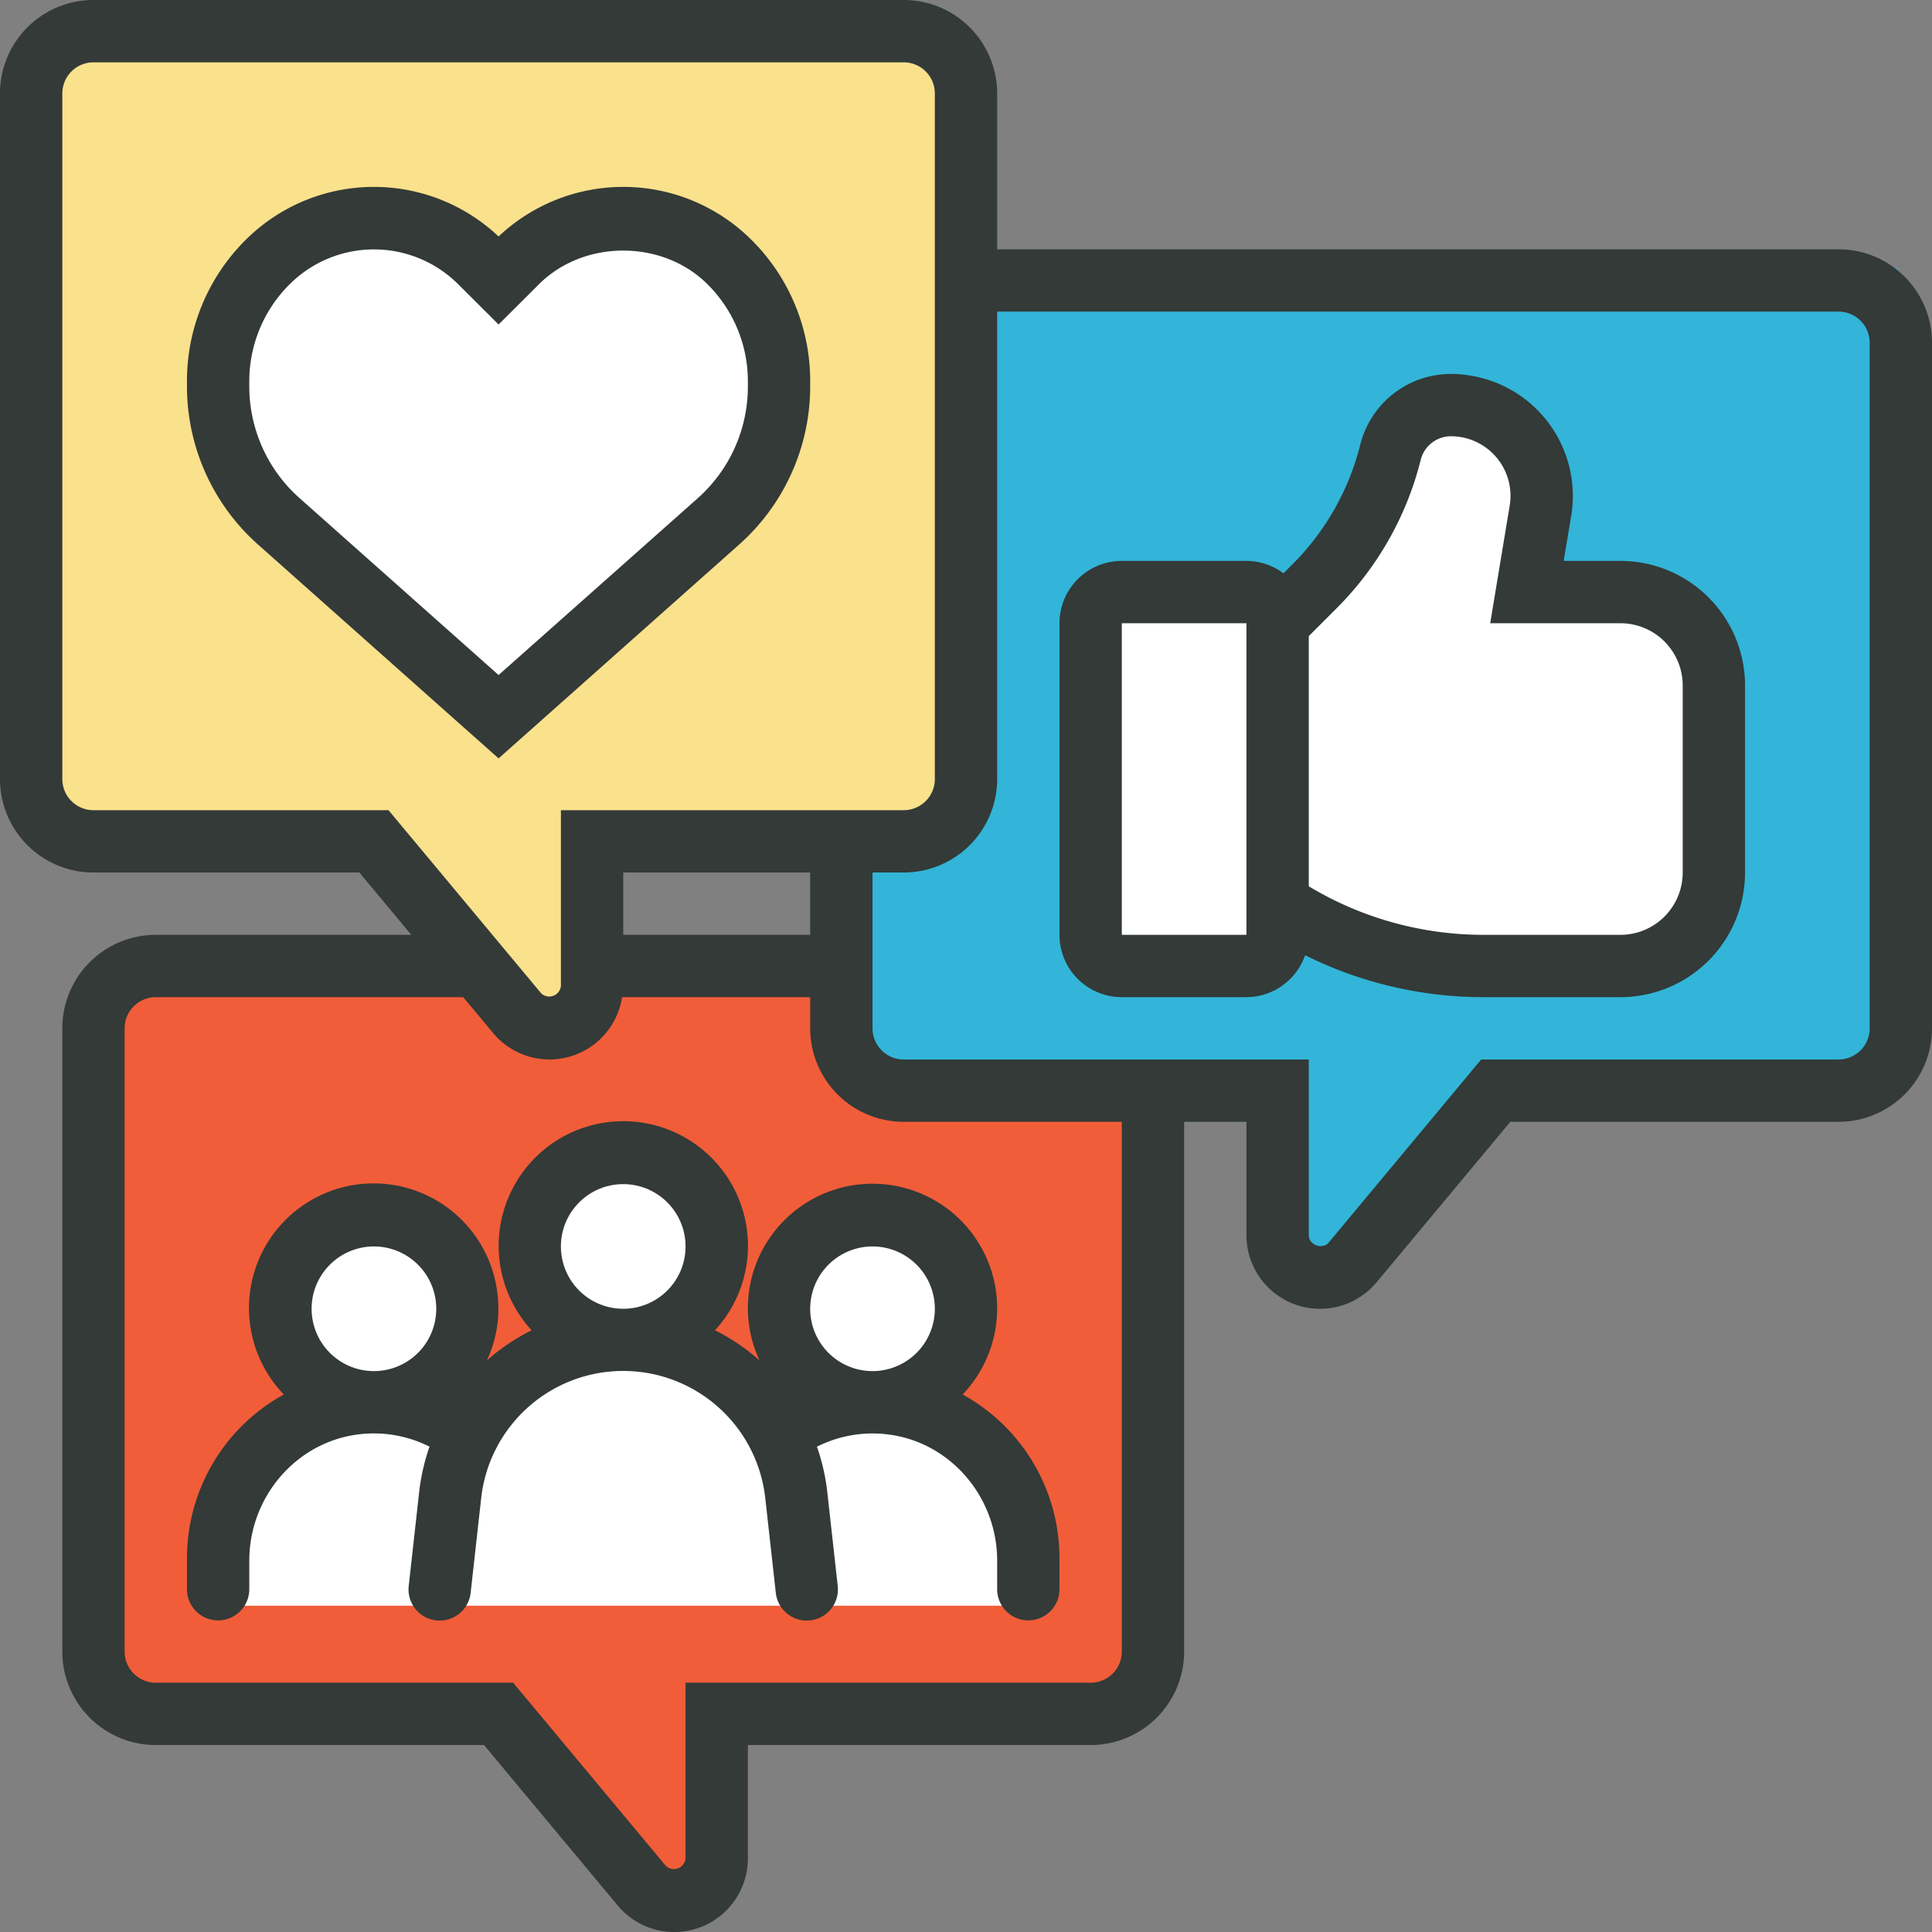<svg id="_30" data-name=" 30" xmlns="http://www.w3.org/2000/svg" viewBox="0 0 496 496"><rect x="0" y="0" width="496" height="496" fill="#808080" stroke="none"/><defs><style>.cls-1{fill:#f15d38;}.cls-2{fill:#32b5d8;}.cls-3{fill:#fae18c;}.cls-4{fill:#fff;}.cls-5{fill:#333a38;}</style></defs><polygon class="cls-1" points="126.2 435.05 171.16 487.82 180.28 483.26 186.14 425.92 120.98 426.58 126.2 435.05"/><rect class="cls-1" x="29.76" y="246.74" width="262.59" height="190.91"/><rect class="cls-2" x="216.11" y="68.86" width="271.06" height="209.16"/><rect class="cls-3" x="13.8" y="9.89" width="233.59" height="205.25"/><polygon class="cls-3" points="91.01 207.32 138.9 262.05 148.68 261.07 153.56 206.34 91.01 207.32"/><polygon class="cls-4" points="70.16 131.41 129.45 184.19 180.28 139.88 197.22 107.95 193.31 66.25 159.43 57.13 136.62 58.43 131.41 70.16 107.3 54.52 83.19 54.52 64.3 75.37 53.87 99.48 70.16 131.41"/><rect class="cls-4" x="280.62" y="149.16" width="44.31" height="100.19"/><polygon class="cls-4" points="320 160 351.64 138.58 360.77 111.86 372.5 105.35 395.3 112.51 391.39 143.14 397.25 152.26 420.06 152.26 438.3 167.25 441.56 196.57 441.56 227.19 427.23 241.53 399.86 251.95 358.16 250 334.7 240.22 320 160"/><polygon class="cls-2" points="321.67 265.63 331.44 326.23 341.87 326.23 388.78 273.45 321.67 265.63"/><path class="cls-4" d="M79.46,362.72H242a17.13,17.13,0,0,1,17.12,17.12v32.4H62.34v-32.4A17.13,17.13,0,0,1,79.46,362.72Z"/><rect class="cls-4" x="76.02" y="316.46" width="39.75" height="65.16"/><rect class="cls-4" x="139.23" y="300.17" width="43.66" height="37.79"/><rect class="cls-4" x="128.15" y="350.99" width="60.6" height="34.53"/><rect class="cls-4" x="205.04" y="316.46" width="35.84" height="40.4"/><path class="cls-5" d="M208,99.19V97.94a51,51,0,0,0-15-36.28,46.62,46.62,0,0,0-65-.95,46.62,46.62,0,0,0-65,.95A51,51,0,0,0,48,97.94v1.25a54.36,54.36,0,0,0,18.23,40.6L128,194.7l61.76-54.9A54.37,54.37,0,0,0,208,99.19ZM128,173.3,76.86,127.84A38.35,38.35,0,0,1,64,99.19V97.94A35.05,35.05,0,0,1,74.34,73a30.64,30.64,0,0,1,43.32,0L128,83.31,138.34,73c11.57-11.56,31.75-11.56,43.32,0A35.07,35.07,0,0,1,192,98v1.25a38.35,38.35,0,0,1-12.86,28.65Z"/><path class="cls-5" d="M472,64H256V24A24,24,0,0,0,232,0H24A24,24,0,0,0,0,24V200a24,24,0,0,0,24,24H92.26l13.33,16H40a24,24,0,0,0-24,24V424a24,24,0,0,0,24,24h84.26l34.33,41.2A18.89,18.89,0,0,0,192,477.1V448h88a24,24,0,0,0,24-24V288h16v29.1a18.89,18.89,0,0,0,33.41,12.1L387.74,288H472a24,24,0,0,0,24-24V88A24,24,0,0,0,472,64ZM24,208a8,8,0,0,1-8-8V24a8,8,0,0,1,8-8H232a8,8,0,0,1,8,8V200a8,8,0,0,1-8,8H144v45.1a3,3,0,0,1-5.12,1.85L99.74,208Zm184,32H160V224h48Zm80,184a8,8,0,0,1-8,8H176v45.1a3,3,0,0,1-5.12,1.85L131.74,432H40a8,8,0,0,1-8-8V264a8,8,0,0,1,8-8h78.92l7.67,9.2A18.84,18.84,0,0,0,159.7,256H208v8a24,24,0,0,0,24,24h56ZM480,264a8,8,0,0,1-8,8H380.26l-39.14,47c-1.58,1.89-5.12.62-5.12-1.85V272H232a8,8,0,0,1-8-8V224h8a24,24,0,0,0,24-24V80H472a8,8,0,0,1,8,8Z"/><path class="cls-5" d="M192,336a31.65,31.65,0,0,0,3,13.26,52.81,52.81,0,0,0-11.44-7.74,32,32,0,1,0-47.08,0A52.71,52.71,0,0,0,125,349.26a31.33,31.33,0,0,0,2.63-17.75A32,32,0,1,0,72.86,358,48,48,0,0,0,48,400v8a8,8,0,0,0,8,8h0a8,8,0,0,0,8-8v-7.34c0-16.32,12-30.49,28.17-32.43a31.74,31.74,0,0,1,18.1,3.17,53.64,53.64,0,0,0-2.64,11.47l-2.7,24.29A8,8,0,0,0,112,416h0a8,8,0,0,0,8.83-7.07l2.7-24.29a36.69,36.69,0,0,1,72.94,0l2.7,24.29A8,8,0,0,0,208,416h0a8,8,0,0,0,7.07-8.83h0l-2.7-24.29a53,53,0,0,0-2.64-11.47,31.74,31.74,0,0,1,18.1-3.17C244,370.17,256,384.34,256,400.66V408a8,8,0,0,0,8,8h0a8,8,0,0,0,8-8v-8a48,48,0,0,0-24.86-42A32,32,0,1,0,192,336ZM80,336a16,16,0,1,1,16,16A16,16,0,0,1,80,336Zm64-16a16,16,0,1,1,16,16A16,16,0,0,1,144,320Zm96,16a16,16,0,1,1-16-16A16,16,0,0,1,240,336Z"/><path class="cls-5" d="M416,144H401.44l1.93-11.55a31.3,31.3,0,0,0-25.72-36A30.68,30.68,0,0,0,372.5,96a24,24,0,0,0-23.29,18.18,66,66,0,0,1-17.35,30.65l-2.36,2.36A15.88,15.88,0,0,0,320,144H288a16,16,0,0,0-16,16v80a16,16,0,0,0,16,16h32a16,16,0,0,0,15.05-10.77A102.79,102.79,0,0,0,380.84,256H416a32,32,0,0,0,32-32V176A32,32,0,0,0,416,144ZM288,240V160h32v80Zm144-16a16,16,0,0,1-16,16H380.84A87,87,0,0,1,336,227.54V163.31l7.17-7.17a82,82,0,0,0,21.57-38.08A8,8,0,0,1,372.5,112a15.3,15.3,0,0,1,15.29,15.31,15.09,15.09,0,0,1-.21,2.51l-5,30.18H416a16,16,0,0,1,16,16Z"/></svg>